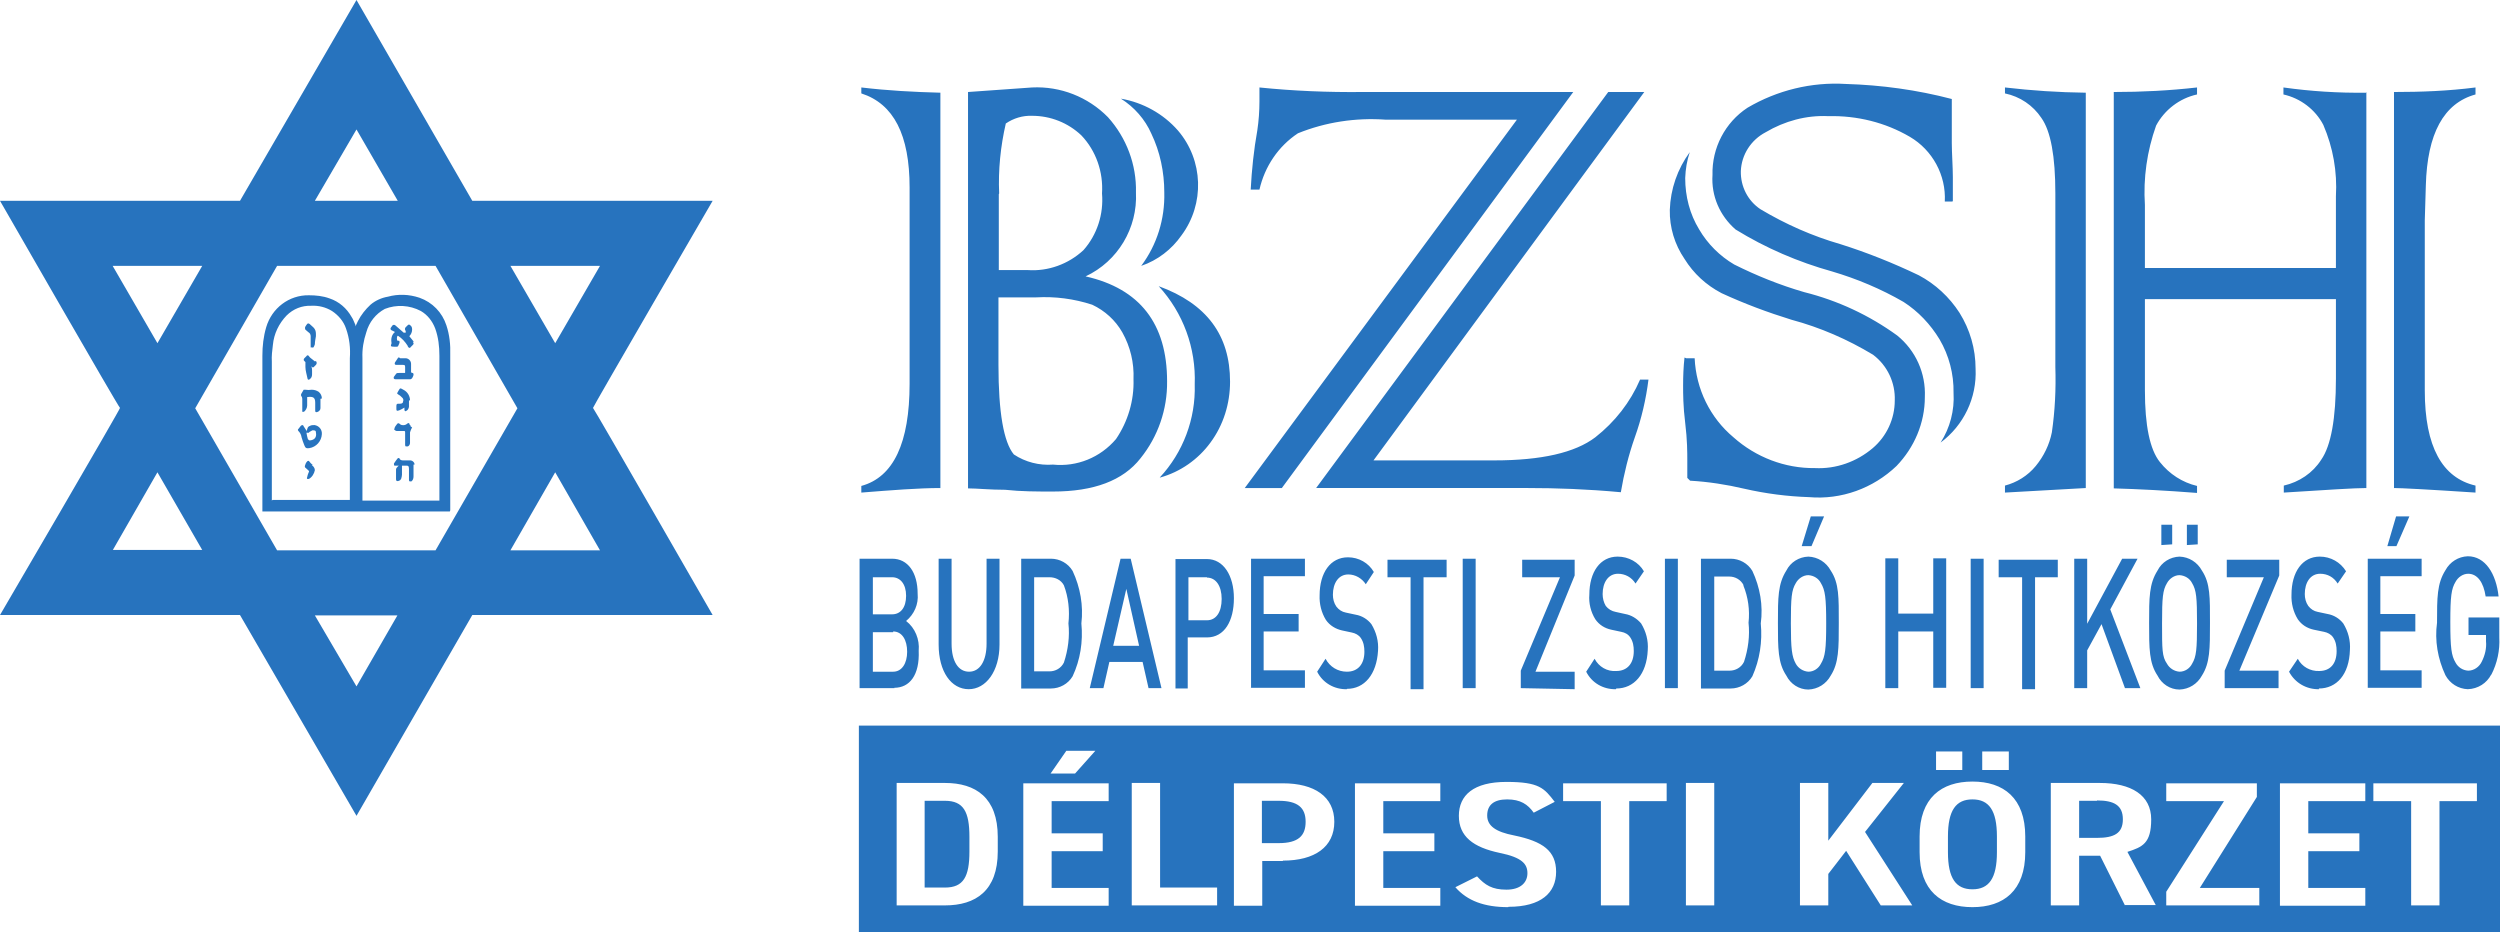 <?xml version="1.0" encoding="UTF-8"?>
<svg xmlns="http://www.w3.org/2000/svg" version="1.1" viewBox="0 0 714.6 266.5">
  <defs>
    <style>
      .cls-1 {
        fill: #2773be;
      }
    </style>
  </defs>
  <!-- Generator: Adobe Illustrator 28.6.0, SVG Export Plug-In . SVG Version: 1.2.0 Build 709)  -->
  <g>
    <g id="Layer_1">
      <path id="BUDAPESTI_ZSIDÓ_HITKÖZSÉG" class="cls-1" d="M306.6,193.3c-1.3,2.2-3.7,3.5-6.2,3.5h-8.5v-37.1h8.5c2.5,0,4.9,1.3,6.2,3.5,2.2,4.7,3.1,9.9,2.5,15,.5,5.2-.3,10.4-2.5,15.1ZM304.1,167.3c-.8-1.5-2.4-2.3-4.1-2.3h-4.4v26.9h4.4c1.7,0,3.3-.9,4.1-2.5,1.2-3.6,1.7-7.5,1.3-11.2.4-3.7,0-7.5-1.3-10.9ZM385,197c-3.6.1-6.9-1.8-8.5-5l2.4-3.7c1.2,2.3,3.5,3.7,6.1,3.7,3.1,0,5-2.1,5-5.7,0-1.4-.2-2.7-1-3.9-.6-.9-1.6-1.4-2.6-1.6l-2.8-.6c-1.8-.4-3.5-1.4-4.6-3-1.3-2.1-1.9-4.6-1.8-7,0-6.5,3.1-10.9,8.1-10.9,3.1,0,5.9,1.6,7.4,4.2l-2.3,3.5c-1.1-1.7-3-2.8-5-2.8-2.8,0-4.4,2.5-4.4,5.8,0,1.2.3,2.4,1,3.4.7.9,1.6,1.5,2.7,1.7l2.8.6c1.8.3,3.4,1.3,4.5,2.7,1.4,2.3,2.1,4.9,1.9,7.6-.4,6.8-3.9,10.9-8.9,10.9ZM328.3,196.7l-1.7-7.5h-9.5l-1.7,7.5h-3.9l8.8-37h2.9l8.8,37h-3.9ZM322,168.1l-3.8,16.5h7.4l-3.7-16.5ZM357.6,196.7v-37h15.4v5h-11.8v10.8h10v5h-10v11.1h11.8v5h-15.5ZM345,182.2h-5.5v14.6h-3.5v-37h9c4.7,0,7.7,4.7,7.7,11.2s-2.7,11.2-7.7,11.2ZM345,165h-5.3v12.3h5.3c2.6,0,4.2-2.3,4.2-6.1s-1.7-6.1-4.2-6.1ZM461.9,197c-3.6.1-6.9-1.8-8.5-5l2.4-3.7c1.2,2.3,3.6,3.7,6.2,3.5,3.1,0,5-2.1,5-5.7,0-1.4-.2-2.7-1-3.9-.6-.9-1.5-1.4-2.6-1.6l-2.8-.6c-1.9-.4-3.5-1.4-4.6-3-1.3-2.1-1.9-4.6-1.7-7,0-6.5,3.1-10.9,8.1-10.9,3.1,0,6,1.6,7.5,4.2l-2.4,3.5c-1.1-1.8-3-2.8-5-2.8-2.8,0-4.4,2.5-4.4,5.8,0,1.2.3,2.4.9,3.4.7.9,1.7,1.5,2.8,1.7l2.7.6c1.8.3,3.4,1.3,4.6,2.7,1.4,2.3,2.1,4.9,1.9,7.6-.3,7-4,11-9,11ZM500.9,193.3c-1.3,2.2-3.7,3.5-6.2,3.5h-8.5v-37.1h8.5c2.5,0,4.9,1.3,6.2,3.5,2.2,4.7,3.1,9.9,2.4,15,.5,5.2-.3,10.4-2.4,15.1ZM498.4,167.3c-.8-1.6-2.4-2.5-4.1-2.5h-4.3v26.9h4.4c1.7,0,3.3-.9,4.1-2.5,1.2-3.6,1.7-7.5,1.3-11.2.4-3.6-.1-7.3-1.5-10.7ZM475.9,196.7v-37h3.7v37h-3.7ZM712.1,192.8c-1.3,2.5-3.8,4.1-6.7,4.2-2.7-.1-5.1-1.6-6.4-4-2.2-4.7-3.1-9.9-2.4-15,0-7.2,0-11.2,2.4-15,1.3-2.4,3.7-3.9,6.4-4,5,0,8.1,5,8.8,11.5h-3.7c-.6-4.1-2.4-6.5-5-6.5-1.5,0-2.9,1-3.6,2.3-1.2,2-1.5,4.1-1.5,11.5s.3,9.6,1.5,11.6c.7,1.3,2,2.2,3.6,2.3,1.7,0,3.2-1.1,3.9-2.6.9-1.8,1.4-3.8,1.2-5.8v-1.8h-5v-5h8.8v5.7c.2,3.7-.6,7.4-2.3,10.7ZM676.8,196.7v-37h15.4v5h-11.8v10.8h10v5h-10v11.1h11.8v5h-15.4ZM685,156.1h-2.6l2.5-8.5h3.8l-3.7,8.5ZM662.9,197c-3.6.1-6.9-1.8-8.6-5l2.5-3.7c1.2,2.3,3.6,3.6,6.1,3.5,3.2,0,5-2.1,5-5.7,0-1.4-.2-2.7-1-3.9-.6-.9-1.6-1.4-2.6-1.6l-2.9-.6c-1.9-.4-3.5-1.4-4.6-3-1.3-2.1-1.9-4.6-1.8-7,0-6.5,3.1-10.9,8.1-10.9,3.1,0,5.9,1.6,7.5,4.2l-2.4,3.5c-1.1-1.8-2.9-2.8-5-2.8-2.8,0-4.4,2.5-4.4,5.8,0,1.2.3,2.4,1,3.4.7.9,1.6,1.5,2.7,1.7l2.8.6c1.8.3,3.4,1.3,4.5,2.7,1.4,2.3,2.1,4.9,1.9,7.6-.2,7-3.8,11-8.9,11ZM635.9,196.7v-5l11.2-26.7h-10.6v-5h15v4.5l-11.4,27.2h11.2v5h-15.3ZM629.4,193.1c-1.3,2.4-3.7,3.9-6.4,4-2.7,0-5.1-1.6-6.3-4-2.4-3.6-2.4-7.7-2.4-15s0-11.2,2.4-15c1.2-2.4,3.6-3.9,6.3-4,2.7.1,5.1,1.6,6.4,4,2.4,3.6,2.3,7.7,2.3,15s0,11.4-2.3,15ZM617.8,155.8v-5.8h3.1v5.6l-3.1.2ZM626.6,166.7c-.7-1.4-2.1-2.2-3.6-2.3-1.5,0-2.9,1-3.6,2.3-1.2,2-1.4,4.1-1.4,11.5s0,9.5,1.4,11.5c.7,1.3,2.1,2.2,3.6,2.3,1.5,0,2.9-.9,3.6-2.3,1.2-2,1.4-4.1,1.4-11.5s-.2-9.5-1.4-11.5ZM625.1,155.8v-5.8h3.1v5.6l-3.1.2ZM607.4,196.7l-6.7-18.3-4.1,7.5v10.8h-3.7v-37h3.7v18.6l10-18.6h4.4l-7.8,14.5,8.6,22.5h-4.4ZM581.7,165v32h-3.7v-32h-6.7v-5h16.9v5h-6.6ZM552.6,196.7v-16.2h-10v16.2h-3.7v-37.1h3.7v15.8h10v-15.8h3.7v37h-3.7ZM563.3,196.7v-37h3.7v37h-3.7ZM523.3,193.1c-1.3,2.4-3.7,3.9-6.4,4-2.7,0-5.1-1.6-6.3-4-2.4-3.6-2.4-7.7-2.4-15s0-11.2,2.4-15c1.2-2.4,3.6-3.9,6.3-4,2.7.1,5.1,1.6,6.4,4,2.4,3.6,2.3,7.7,2.3,15s0,11.4-2.3,15ZM520.5,166.7c-.7-1.4-2.1-2.2-3.6-2.3-1.5,0-2.9,1-3.6,2.3-1.2,2-1.4,4.1-1.4,11.5s.3,9.5,1.4,11.5c.7,1.3,2.1,2.2,3.6,2.3,1.5,0,2.9-.9,3.6-2.3,1.2-2,1.5-4.1,1.5-11.5s-.3-9.5-1.5-11.5ZM517.8,156.1h-2.8l2.6-8.5h3.8l-3.6,8.5ZM418.1,196.7v-37h3.7v37h-3.7ZM434.7,196.7v-5l11.2-26.7h-10.8v-5h15v4.5l-11.2,27.5h11.2v5l-15.3-.3ZM276.9,197c-5,0-8.6-5-8.6-12.8v-24.5h3.7v24.3c0,5,1.9,8,5,8s5-3.1,5-8v-24.3h3.7v24.5c0,7.7-3.9,12.8-8.8,12.8ZM255.7,196.7h-10v-37h9.3c4.5,0,7.3,3.9,7.3,10,.3,3-1,5.9-3.3,7.8,2.6,2,3.9,5.3,3.6,8.5.3,7-2.6,10.6-7,10.6ZM255,165h-5.5v10.6h5.5c2.4,0,4-1.9,4-5.3s-1.7-5.3-4-5.3ZM255.3,180.7h-5.8v11.3h5.8c2.5,0,4-2.4,4-5.7s-1.4-5.8-4-5.8v.2ZM406.9,165v32h-3.7v-32h-6.6v-5h16.9v5h-6.6Z"/>
      <path id="BZSH" class="cls-1" d="M676.4,26.3v113.2c-3.2,0-11.1.5-23.6,1.3v-2c4.4-1,8.3-3.6,10.7-7.4,2.8-4,4.2-11.8,4.2-23.2v-22.7h-54.6v26.1c0,10,1.4,16.9,4.3,20.5,2.7,3.4,6.4,5.8,10.6,6.8v2c-8.9-.7-16.8-1.1-23.8-1.3V26.3c8,0,15.9-.4,23.8-1.3v2c-5,1.1-9.3,4.4-11.7,8.9-2.6,7.3-3.7,15-3.2,22.7v18h54.6v-20.5c.4-7-.8-13.9-3.6-20.4-2.3-4.4-6.5-7.6-11.4-8.7v-2c7.8,1.1,15.7,1.6,23.6,1.5M684.3,139.8V26.3c7.8,0,15.6-.3,23.3-1.3v2c-9.1,2.5-13.8,11.2-14.2,26l-.3,10v48.6c0,16.1,5,25,14.5,27.2v2c-13.6-.9-21.4-1.3-23.3-1.3M596.2,26.3v113.2l-23.1,1.3v-2c3.4-.9,6.5-2.8,8.8-5.6,2.3-2.8,3.9-6.1,4.6-9.6.9-6.2,1.2-12.4,1-18.7v-49.6c0-10.6-1.3-17.8-4-21.6-2.4-3.6-6.1-6.1-10.4-7v-1.7c7.7.9,15.3,1.4,23.1,1.5M558.1,57.6h-2.2c.4-7.5-3.5-14.7-10-18.5-7-4.1-15.1-6.1-23.3-5.9-6.3-.3-12.5,1.4-17.9,4.6-4.2,2.2-6.9,6.4-7.1,11.1-.1,4.4,2,8.5,5.6,10.9,7.2,4.3,14.9,7.7,22.9,10,7.6,2.4,15.1,5.4,22.4,8.9,4.7,2.5,8.7,6.2,11.6,10.7,3,4.8,4.6,10.3,4.6,16,.4,8.3-3.4,16.2-10,21.1,2.7-4.2,4-9.2,3.7-14.2.1-5.4-1.3-10.7-4-15.3-2.6-4.3-6.1-8-10.3-10.7-6.4-3.7-13.3-6.6-20.4-8.7-9.7-2.7-19-6.7-27.6-12-4.5-3.9-7-9.6-6.6-15.6-.2-7.7,3.6-15,10-19.2,8.5-5,18.3-7.4,28.1-6.8,10.2.3,20.4,1.7,30.3,4.3v12.6c0,2.8.3,6.9.3,9.7v6.8M482,102.4h2.4c.4,8.8,4.4,17,11.1,22.6,6.4,5.7,14.7,8.9,23.3,8.8,6,.3,11.9-1.8,16.5-5.7,4-3.4,6.3-8.4,6.3-13.6.2-5.1-2.1-10-6.2-13.1-7.3-4.4-15.1-7.8-23.3-10-6.8-2.1-13.5-4.6-20-7.6-4.4-2.3-8-5.6-10.6-9.8-2.8-4.1-4.3-9-4.2-14,.2-6,2.2-11.7,5.7-16.5-.8,2.4-1.2,4.8-1.3,7.4,0,5.2,1.3,10.3,4,14.7,2.4,4.1,5.9,7.6,10,10,6.4,3.2,13.1,5.9,20,7.9,9.6,2.4,18.6,6.6,26.6,12.4,5.3,4.3,8.2,10.8,7.9,17.6,0,7.4-3,14.4-8.1,19.7-6.7,6.4-15.8,9.7-25,8.9-6.2-.2-12.4-1-18.5-2.4-5.1-1.2-10.3-2-15.5-2.3l-.8-.8v-5c0-2.2,0-5.9-.6-10.7s-.6-8.4-.6-10.7c0-2.7.1-5.3.4-8M449.7,26.3l-83.3,113.2h-10.6l77.8-105.3h-37.6c-8.5-.6-17.1.7-25,3.9-5.6,3.7-9.5,9.5-11,16.1h-2.5c.3-5.7.9-11.4,1.9-17,.4-2.7.6-5.5.6-8.2v-4c9.8,1,19.6,1.4,29.4,1.3h60.3ZM376.2,139.5l83.5-113.2h10.3l-77.4,105.3h34.5c13.5,0,23.1-2.2,28.9-6.6,5.6-4.4,10-10,12.8-16.5h2.4c-.7,5.6-2,11.2-3.9,16.5-1.8,5.1-3.1,10.4-4,15.7-9.7-.9-18.5-1.2-26.5-1.2h-60.7ZM276.7,139.5V26.3l18.3-1.3c8.1-.4,16,2.7,21.7,8.5,5.3,5.9,8.2,13.6,8,21.5.5,10.2-5.2,19.7-14.4,24,15.5,3.5,23.3,13.5,23.3,30,.1,8-2.6,15.8-7.6,22-5,6.4-13.4,9.5-25,9.5-4.6,0-9.1,0-13.7-.5-4.4,0-8-.4-10.6-.4M285.5,55.5v21.7h8.3c5.8.4,11.6-1.7,15.9-5.7,3.9-4.4,5.8-10.3,5.3-16.2.4-6.1-1.7-12.2-5.9-16.6-3.8-3.6-8.8-5.6-14.1-5.6-2.7-.1-5.3.7-7.5,2.2-1.5,6.5-2.2,13.3-1.9,20M296.2,85h-10.8v19.3c0,13.6,1.5,22.1,4.4,25.6,3.3,2.2,7.3,3.2,11.2,2.9,6.8.7,13.5-2,18-7.3,3.4-5,5.2-11,5-17.1.2-4.7-.9-9.3-3.2-13.4-2-3.5-5-6.2-8.6-7.9-5.2-1.7-10.6-2.4-16-2.1M268.8,26.3v113.2c-6.2,0-13.8.6-22.6,1.3v-1.9c9.2-2.5,13.8-12.3,13.8-29.2v-56.1c0-15-4.5-23.9-13.8-26.9v-1.7c7.5.9,15,1.3,22.6,1.5M326.2,76c4.5-6,6.8-13.4,6.6-21,0-5.8-1.2-11.6-3.7-16.8-1.8-4.1-4.9-7.6-8.7-10,6.3,1.1,12.1,4.3,16.3,9.1,7.3,8.5,7.7,21,1,30-2.8,4-6.8,7.1-11.5,8.7M331.5,136.5c6.7-7.2,10.3-16.8,10-26.6.4-10.4-3.3-20.5-10.3-28.1,13.7,5,20.4,14,20.4,27.3,0,6.3-1.9,12.4-5.6,17.4-3.5,4.8-8.6,8.4-14.4,10"/>
      <path id="KÉTTÁBLA" class="cls-1" d="M77.9,142.9h22.1v-40.5c.2-2.9-.1-5.7-1.1-8.5-.7-2.1-2.2-3.8-4-5-1.8-1.1-3.8-1.6-5.9-1.5-2.7-.1-5.2.9-7.1,2.8-2.2,2.3-3.6,5.2-3.9,8.4-.2,1.6-.4,3.2-.3,4.8v39.7M125.6,143.1v-41.4c0-2.7-.3-5.3-1.2-7.8-.8-2.1-2.2-3.9-4.1-5-3.2-1.7-7-1.9-10.3-.6-2.6,1.4-4.5,3.8-5.3,6.7-.8,2.4-1.2,4.8-1.1,7.3v40.8h22ZM128.6,146.2h-53.6v-44.5c0-2.8.3-5.5,1.1-8.2,1.6-5.4,6.5-9.2,12.2-9.1,2,0,4,.2,5.9.9,2.7.9,4.9,2.8,6.3,5.3.5.7.7,1.5,1.1,2.3v.4l.7-1.5c.9-1.8,2.2-3.4,3.6-4.7,1.4-1.2,3.2-2,5-2.3,2.9-.8,6-.7,9,.3,3.7,1.3,6.5,4.2,7.7,7.9.9,2.7,1.2,5.6,1.1,8.4v44.5l-.2.4ZM118.3,97.7l-1.3-1.6c.5-.5.8-1.2.8-1.9,0-.5-.1-.9-.5-1.2-.3-.3-.5-.3-.8,0-.2.2-.4.4-.6.6-.2.3-.2.6,0,.9,0,0,.2.5,0,.6h-.5c0,0-2.4-2.1-2.4-2.1-.3-.2-.5-.2-.8,0l-.5.7c-.2.3,0,.6.2.7.3.1.6.3,1,.5-.9.7-1.2,1.9-1,3,0,.1,0,.2,0,.3-.3.7-.2.9.6.9h0c1.5,0,1.1.2,1.7-1.1,0-.5,0-.6-.3-.6-.1,0-.2,0-.3,0-.2-.4-.2-.9,0-1.4h.2c1.1.7,2,1.7,2.7,2.8,0,.1.1.3.2.4.1.2.4.3.5.2,0,0,.1,0,.2-.2l.6-.6c.3-.3.3-.5,0-.9M118.5,132.8c0-.7-.7-1.3-1.5-1.2-.6,0-1.2,0-1.8,0-.4,0-.8-.1-1-.5,0-.3-.5-.2-.6,0-.3.4-.7.9-1,1.4,0,.3,0,.6.2.6h1.2c-.2.2-.4.3-.6.6-.1.1-.2.3-.2.5v2.8c0,.4.2.6.6.5,1-.2,1-1.1,1.1-1.8,0-.8,0-1.7,0-2.6h1c.7,0,1,0,1,.9,0,1,0,2,0,3.1,0,.2,0,.4.2.5h.5c.4-.3.6-.8.6-1.4v-3.4M117.8,106.5h-.3c0-.2,0-.3,0-.5,0-.7,0-1.4,0-2,0-.9-.8-1.7-1.8-1.6-.3,0-.6,0-.9,0-.1,0-.3,0-.4,0-.3-.3-.6-.3-.7,0l-.8,1.2c-.2.4,0,.7.3.7h1.9c.5,0,.7,0,.7.6s0,1,0,1.4,0,.3-.3.3h-1c-1.5,0-1,0-1.9,1.1-.2.4,0,.7.4.7h4.3c.2,0,.4-.2.5-.3.2-.3.3-.6.4-.9,0-.4,0-.6-.4-.6M117.4,121.7l-.3-.3c0-.5-.4-.6-.7-.3-.4.4-1,.5-1.5.4-.2,0-.4-.1-.6-.3-.3-.3-.6-.3-.8,0s-.6.7-.7,1.1-.2.6,0,.6c.2.2.4.3.7.3.6,0,1.2,0,1.9,0,.3,0,.4,0,.4.4v3.5s0,.5.2.5.4,0,.6,0c.4-.2.6-.6.6-1v-3c0,0,.3-1,.6-1.4l-.5-.4M117.2,114.5c0-1.3-.7-2.5-1.9-3.1-.9-.5-.9-.6-1.4.3s-.5.7,0,1.1c.4.2.7.5,1,.8.4.3.5.8.3,1.2,0,.5-.5.6-.9.6h-.4c-.3,0-.6,0-.6.6,0,.2,0,.5,0,.7,0,.6,0,.9.8.6.5-.2,1-.5,1.5-.8v.6c0,.4.3.6.6.3.4-.2.6-.6.7-1.1v-1.9M88.4,123.5c.3-.2.6-.3.9-.5.6,0,1,0,1,.6.3,1.5-.5,2.2-1.8,2.3,0,0-.4-.2-.5-.4-.2-.6-.3-1.2-.4-1.8h.7M88.4,121.8c-.2.1-.4.3-.5.6-.1.3-.2.7-.3,1h0v-.3l-.9-1.4c0-.3-.5-.2-.7,0l-.7.9c-.2.1-.2.4,0,.6,0,0,0,0,0,0,.5.5.8,1.1.9,1.8.2.8.5,1.5.8,2.3s.6.9,1.4.8c2-.3,3.5-2,3.6-4,.1-1.3-.8-2.4-2.1-2.6-.5,0-1,0-1.4.3M92,113.9c0-.7-.3-1.4-.9-1.9-.6-.4-1.3-.6-2-.6-.6.1-1.2.1-1.8,0h-.5l-.7,1.2c-.1.2-.1.4,0,.6.2.2.3.5.3.8v3.7c0,0,.3,0,.5,0,.5-.4.9-1.1.9-1.8v-2.4c1.6-.2,2.3,0,2.3,1.6,0,.7,0,1.5,0,2.2,0,.3,0,.6.5.5.5-.1,1-.6,1-1.1,0-.9,0-1.8,0-2.7M90,103.3l-1-.8c-.3-.2-.5-.4-.7-.7-.1-.2-.4-.3-.5-.2,0,0-.1,0-.2.2-.2.2-.4.4-.6.6-.2.2-.3.6,0,.8,0,0,0,0,0,0l.3.3c0,.1,0,.3,0,.4,0,.3,0,.6,0,1,0,1.1.4,2.2.6,3.3,0,.3.4.5.6.2.5-.3.7-.8.7-1.4,0-.4,0-.7,0-1.1,0-.4,0-.8-.3-1.3.2.3.5.6.8.3l.6-.6c.3-.3.3-.8,0-1.1M90.3,95.9c0-.1,0-.3,0-.5,0-.7-.2-1.3-.7-1.8l-1.1-1c-.3-.2-.5-.2-.7,0-.2.3-.4.5-.6.9,0,.2,0,.4,0,.6.3.3.6.6,1,.9.4.2.6.7.6,1.1v2.7c0,.9,0,.4.3.5s.4,0,.5,0c.2-.3.3-.6.4-.9,0-.8.2-1.6.3-2.3h0M89.4,132.9c-.4-.3-.7-.6-1-1,0-.2-.3-.2-.5-.1,0,0,0,0-.1.1-.3.3-.5.7-.6,1.1-.1.2-.1.4,0,.6l1,.9s.3.3,0,.6c-.2.4-.3.9-.4,1.3-.1.2-.1.3,0,.5.1,0,.3,0,.5,0,.9-.5,1.5-1.5,1.7-2.5,0-.6-.4-1.1-.9-1.5"/>
      <path id="DAVID-STAR" class="cls-1" d="M203.7,57.4h-68.7L101.9,0l-33.3,57.4H0s34,59.2,34.3,59.2S0,175.8,0,175.8h68.6l33.3,57.4,33.1-57.4h68.7s-34-59.2-34.2-59.2,34.2-59.2,34.2-59.2ZM171.5,76l-12.8,22.1-12.8-22.1h25.6ZM101.9,37l11.8,20.4h-23.7l11.9-20.4ZM32.2,76h25.6l-12.8,22.1-12.8-22.1ZM32.2,157.3l12.8-22.3,12.8,22.2h-25.6ZM101.9,196.2l-11.9-20.3h23.6l-11.7,20.3ZM124.5,157.3h-45.3l-23.4-40.6,23.4-40.7h45.3l23.4,40.7-23.4,40.6ZM171.5,157.3h-25.6l12.8-22.3,12.8,22.3Z"/>
      <path class="cls-1" d="M270.1,228.9h-5.8v24.8h5.8c5.3,0,7-3.1,7-10.3v-4.2c0-7.2-1.7-10.3-7-10.3ZM245.5,207.4v59.2h469.1v-59.2H245.5ZM566.6,214.8h7.6v5.3h-7.6v-5.3ZM553.4,214.8h7.5v5.3h-7.5v-5.3ZM304.8,214.6h8.3l-5.8,6.5h-7l4.5-6.5ZM285.2,243.4c0,11.2-6.3,15.4-15.1,15.4h-13.8v-35h13.8c8.8,0,15.1,4.2,15.1,15.4v4.2ZM316.9,229h-16.3v9.2h14.6v5.1h-14.6v10.5h16.3v5.1h-24.4v-35h24.4v5.1ZM347.9,258.8h-24.4v-35h8.1v29.9h16.3v5.1ZM366.7,246.1h-5.9v12.8h-8.1v-35h14c9,0,14.7,3.8,14.7,11s-5.6,11.1-14.7,11.1ZM411.7,229h-16.3v9.2h14.6v5.1h-14.6v10.5h16.3v5.1h-24.4v-35h24.4v5.1ZM431.1,259.3c-6.8,0-11.7-1.8-15.1-5.7l6.2-3.1c2.3,2.5,4.3,3.8,8.4,3.8s6-2.1,6-4.7-1.5-4.5-7.9-5.8c-7.6-1.6-11.7-4.7-11.7-10.6s4.2-9.7,13.6-9.7,10.8,1.8,13.8,5.7l-6,3.1c-1.7-2.4-3.8-3.8-7.6-3.8s-5.7,1.6-5.7,4.6,2.5,4.7,7.7,5.7c8.2,1.7,12,4.4,12,10.4s-4.3,10-13.6,10ZM476.5,229h-10.8v29.8h-8.1v-29.8h-10.8v-5.1h29.6v5.1ZM490,258.8h-8.1v-35h8.1v35ZM537.6,258.8l-9.9-15.6-5.1,6.6v9h-8.1v-35h8.1v16.5l12.6-16.5h9l-11.1,14,13.5,21h-9ZM578.9,243.6c0,11-6.2,15.7-15.1,15.7s-15.1-4.7-15.1-15.7v-4.5c0-11,6.2-15.7,15.1-15.7s15.1,4.7,15.1,15.7v4.5ZM607.4,258.8l-7.1-14.2h-6v14.2h-8.1v-35h14c9,0,14.7,3.5,14.7,10.4s-2.5,7.9-6.8,9.3l8.1,15.2h-8.8ZM645.7,258.8h-26.5v-3.9l16.5-25.9h-16.5v-5.1h25.9v3.9l-16.3,26h17v5.1ZM676.1,229h-16.3v9.2h14.6v5.1h-14.6v10.5h16.3v5.1h-24.4v-35h24.4v5.1ZM708.1,229h-10.8v29.8h-8.1v-29.8h-10.8v-5.1h29.6v5.1ZM599.4,228.9h-5.1v10.6h5.1c4.9,0,7.4-1.3,7.4-5.3s-2.5-5.4-7.4-5.4ZM563.8,228.5c-4.7,0-7,3.1-7,10.6v4.5c0,7.5,2.3,10.6,7,10.6s7-3.1,7-10.6v-4.5c0-7.5-2.3-10.6-7-10.6ZM365.5,228.9h-4.8v12.1h4.8c5.6,0,7.7-2.1,7.7-6.1s-2.2-6-7.7-6Z"/>
    </g>
  </g>
</svg>